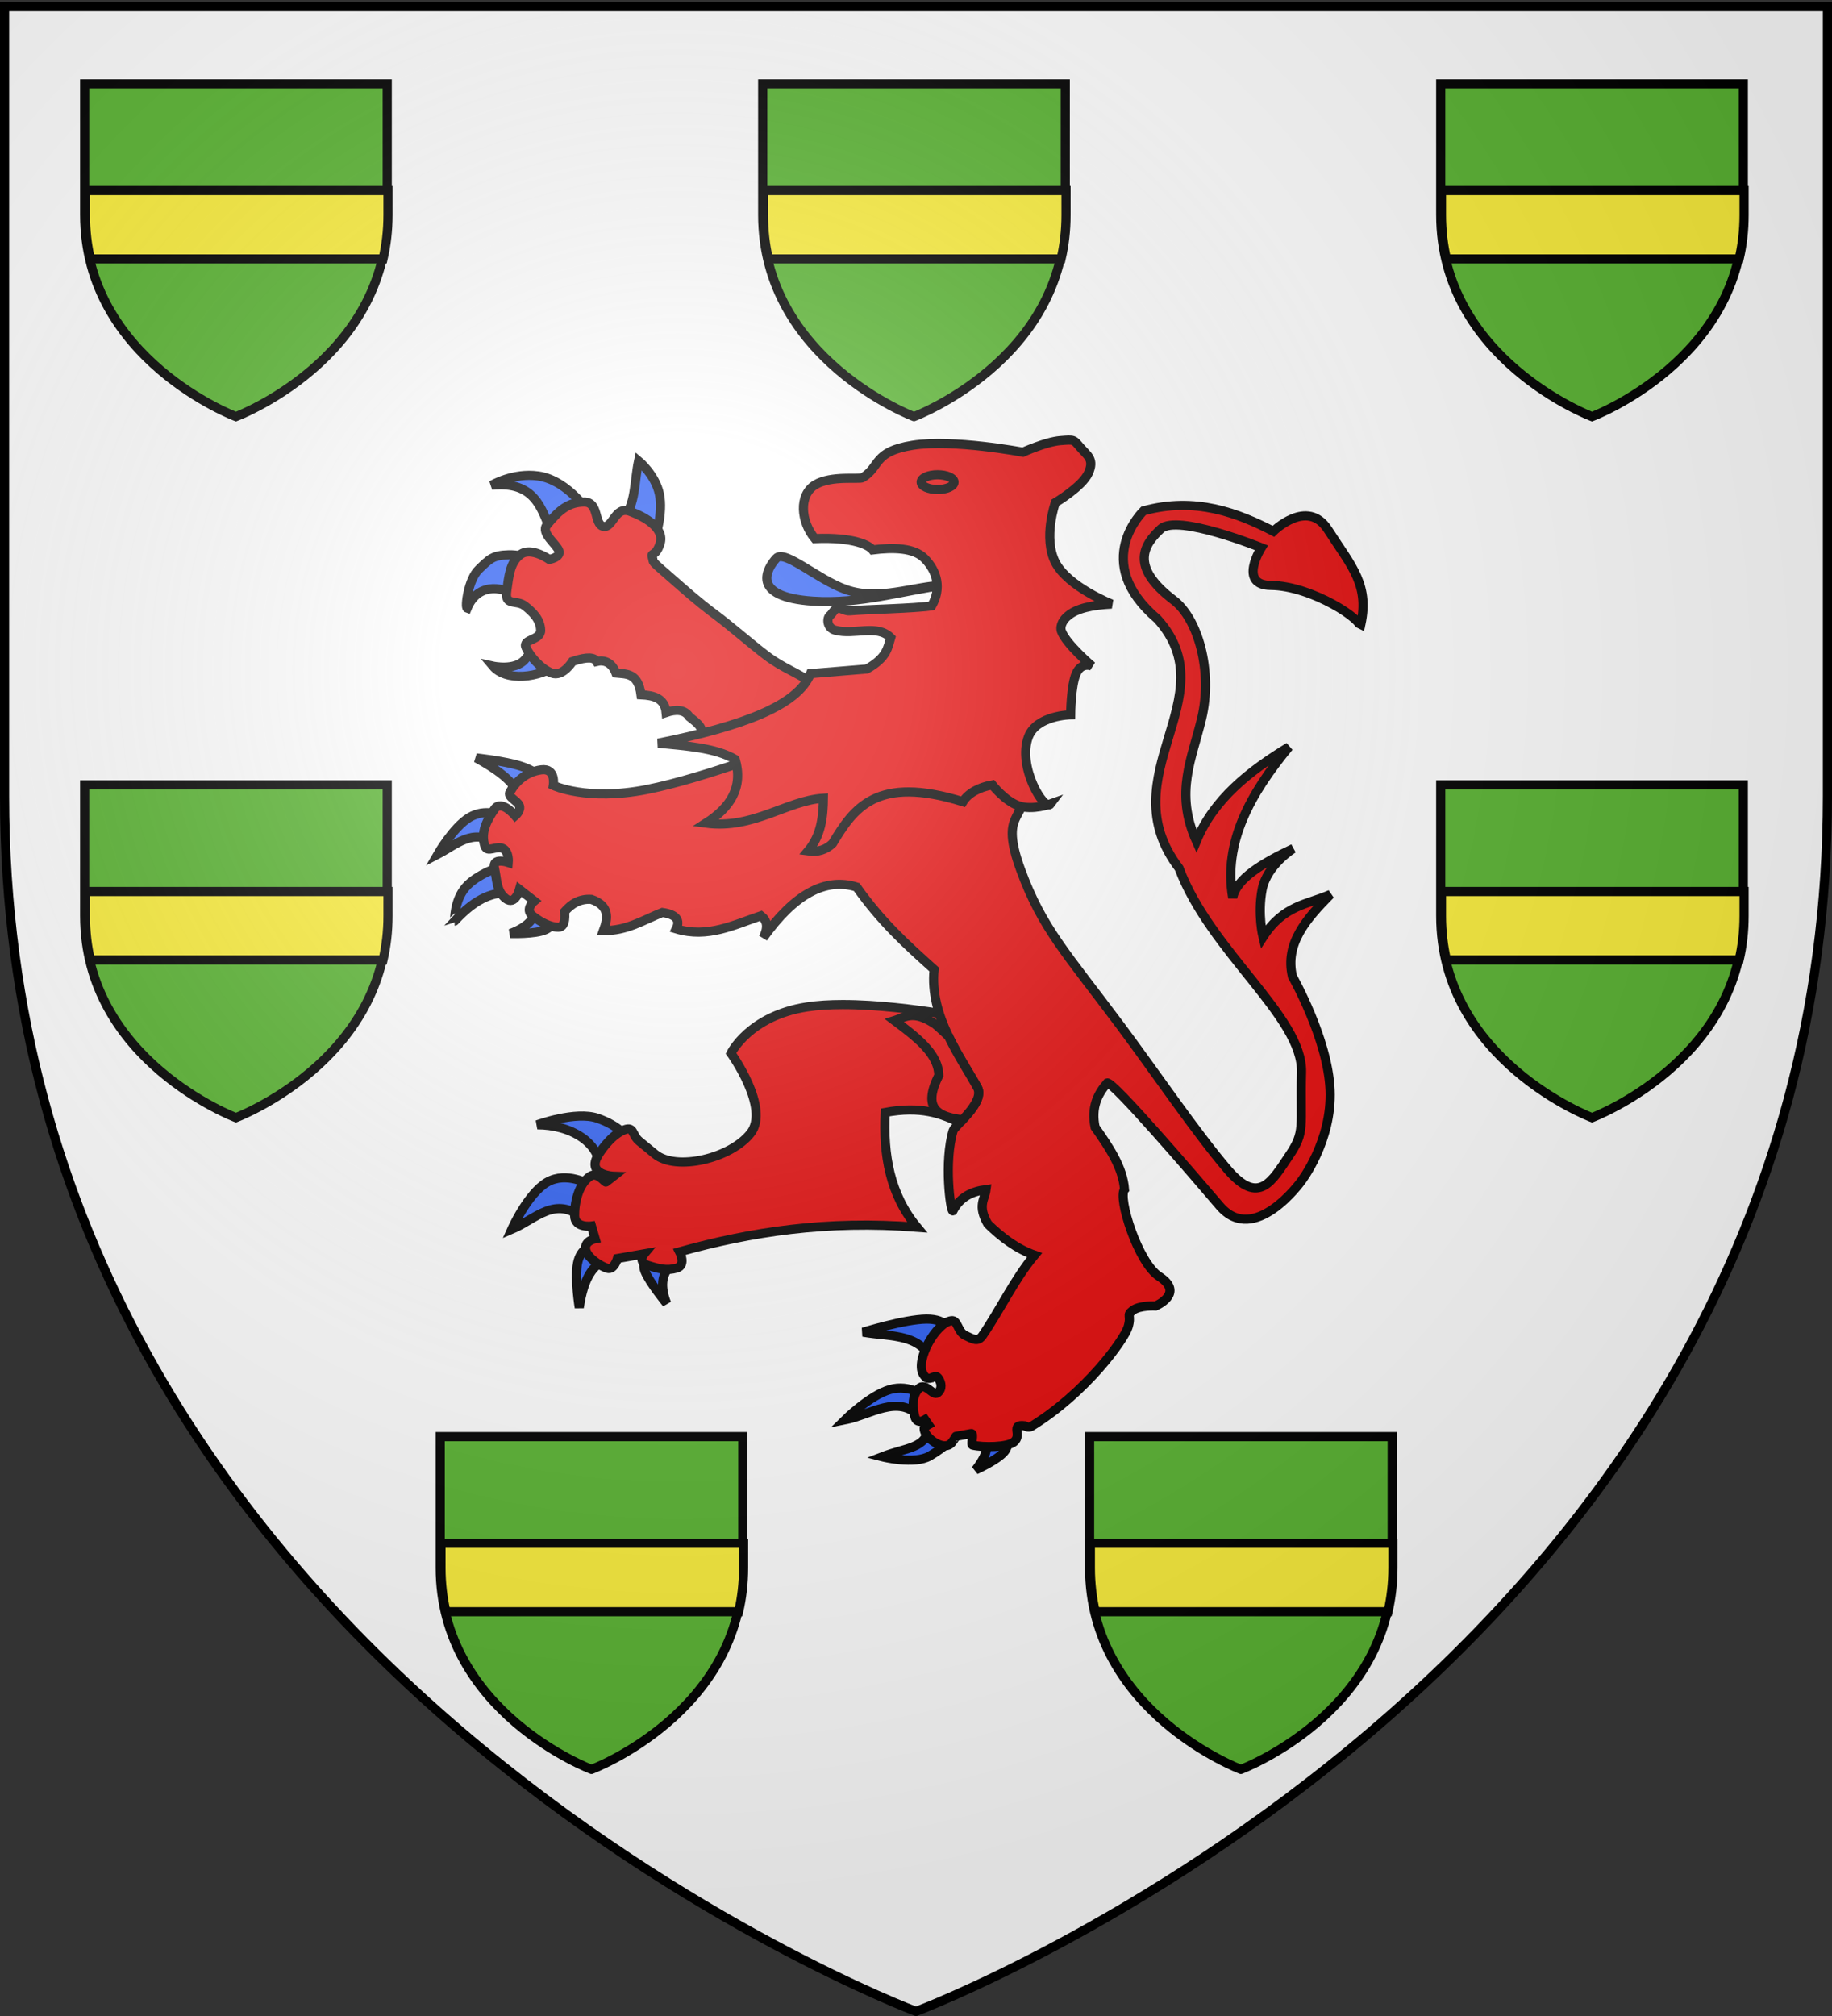<svg xmlns="http://www.w3.org/2000/svg" xmlns:xlink="http://www.w3.org/1999/xlink" width="600" height="660" version="1.0"><rect width="100%" height="100%" fill="#333333" stroke="none"/><desc>Flag of Canton of Valais (Wallis)</desc><defs><radialGradient xlink:href="#a" id="k" cx="221.445" cy="226.331" r="300" fx="221.445" fy="226.331" gradientTransform="matrix(1.353 0 0 1.349 -77.63 -85.747)" gradientUnits="userSpaceOnUse"/><linearGradient id="a"><stop offset="0" style="stop-color:white;stop-opacity:.314"/><stop offset=".19" style="stop-color:white;stop-opacity:.251"/><stop offset=".6" style="stop-color:#6b6b6b;stop-opacity:.125"/><stop offset="1" style="stop-color:black;stop-opacity:.125"/></linearGradient></defs><g style="display:inline"><path d="M300 658.5s298.5-112.32 298.5-397.772V2.176H1.5v258.552C1.5 546.18 300 658.5 300 658.5" style="fill:#fff;fill-opacity:1;fill-rule:evenodd;stroke:none;stroke-width:1px;stroke-linecap:butt;stroke-linejoin:miter;stroke-opacity:1"/><g style="display:inline"><path d="M0 0h600v660H0z" style="fill:none;stroke:none"/></g><g style="stroke-width:18.047;stroke-miterlimit:4;stroke-dasharray:none;display:inline"><g style="stroke-width:18.047;stroke-miterlimit:4;stroke-dasharray:none" transform="matrix(.166 0 0 .166 -137.645 125.062)"><g id="g"><path d="M-88.019 234.516s49.626-18.67 49.626-66.116v-42.976h-99.252V168.4c0 47.447 49.626 66.116 49.626 66.116z" style="fill:#5ab532;fill-opacity:1;fill-rule:evenodd;stroke:#000;stroke-width:3;stroke-miterlimit:4;stroke-opacity:1;stroke-dasharray:none;display:inline" transform="matrix(6.015 0 0 6.016 3161.866 -1342.568)"/><path d="M1.5 212.531v48.188c0 30.922 3.503 59.814 9.75 86.75h577.5c6.247-26.936 9.75-55.828 9.75-86.75V212.53z" style="fill:#fcef3c;fill-opacity:1;fill-rule:evenodd;stroke:#000;stroke-width:18.047;stroke-linecap:butt;stroke-linejoin:miter;stroke-miterlimit:4;stroke-opacity:1;stroke-dasharray:none" transform="translate(2333.932 -590.168)"/><path d="M0 0h600v660H0z" style="fill:none;stroke:none" transform="translate(2333.932 -590.168)"/></g><use xlink:href="#g" id="h" width="600" height="660" x="0" y="0" transform="translate(-1337.736)"/><use xlink:href="#h" id="i" width="600" height="660" x="0" y="0" transform="translate(2675.472)"/><use xlink:href="#h" width="600" height="660" transform="translate(0 1382.525)"/><use xlink:href="#i" width="600" height="660" transform="translate(0 1382.525)"/><use xlink:href="#g" id="j" width="600" height="660" x="0" y="0" transform="translate(-636.212 2667.883)"/><use xlink:href="#j" width="600" height="660" transform="translate(1281.197)"/><g style="fill:#e20909"><path d="M627.988 195.185c-7.15 5.102-17.85 5.983-22.082.95 0 0 7.188 1.593 10.439-2.09 4.411-4.998 4.571-7.36 5.22-6.27zM614.337 173.713c-6.26-4.629-13.81-4.1-16.862 3.42-.808-.287.342-9.418 3.814-12.73 3.57-3.407 4.517-4.608 9.837-4.751 5.32-.142 12.044 2.85 12.044 2.85zM625.177 152.812c-3.282-8.502-5.55-17.404-19.672-15.962 0 0 7.049-4.211 15.256-3.04 10.142 1.447 17.6 13.105 17.063 13.301zM648.464 147.681c4.277-3.868 3.822-12.217 5.219-18.811 0 0 5.47 4.512 6.825 10.83s-1.405 14.442-1.405 14.442z" style="fill:#2b5df2;fill-opacity:1;fill-rule:evenodd;stroke:#000;stroke-width:3;stroke-linecap:butt;stroke-linejoin:miter;stroke-miterlimit:4;stroke-opacity:1;stroke-dasharray:none;display:inline" transform="matrix(6.015 0 0 6.016 -1842.85 -619.666)"/><path d="m680.382 222.737-7.026-3.278c2.547-2.569-.361-4.62-3.012-6.698-1.573-2.468-4.454-2.492-7.628-1.425-.457-4.714-4.07-5.588-8.23-5.795-.927-7.19-4.722-6.778-8.23-7.126-1.414-3.671-3.974-4.365-6.324-3.8-.774-1.327-2.887-1.703-7.93 0 0 0-3.211 5.225-6.825 3.8-3.613-1.425-7.126-5.51-8.43-8.36-1.306-2.85 4.917-2.28 4.817-5.701s-2.51-5.89-5.22-7.98-6.624.19-5.921-4.751c.703-4.94 1.029-9.453 4.517-12.066s9.435 1.615 9.435 1.615 3.889-.665 3.174-2.826-6.035-5.82-3.977-8.385c4.115-5.13 7.226-7.553 12.245-7.6 5.018-.048 3.161 7.363 6.323 7.98 3.162.618 3.739-6.793 8.732-4.94 4.994 1.853 11.502 5.556 9.837 10.64-1.415 4.32-3.09 2.82-2.54 4.36.769 2.153-1.37.25 6.755 7.327 3.453 3.006 8.215 7.283 13.665 11.332s11.703 9.598 17.083 13.675c5.381 4.078 10.492 5.736 14.056 8.464s5.783 4.437 5.783 4.437z" style="fill:#e20909;fill-opacity:1;fill-rule:evenodd;stroke:#000;stroke-width:3;stroke-linecap:butt;stroke-linejoin:miter;stroke-miterlimit:4;stroke-opacity:1;stroke-dasharray:none;display:inline" transform="matrix(6.015 0 0 6.016 -1842.85 -619.666)"/><path d="M641.042 362.223c.777-10.022-10.062-15.772-20.582-15.72 0 0 12.562-4.602 19.73-2.15s9.794 6.315 9.794 6.315zM635.648 377.271c-9.336-7.725-15.49.072-23.563 3.494 0 0 5.252-11.79 11.64-15.452 6.387-3.661 13.91.807 13.91.807zM642.745 390.842c-3.772 1.663-7.001 5.379-8.517 15.586 0 0-1.561-9.473-.567-14.511.993-5.039 4.542-5.643 4.542-5.643zM664.321 392.454c-3.212 3.1-3.506 7.382-1.42 12.63 0 0-5.677-6.92-7.097-10.48s1.42-3.762 1.42-3.762z" style="fill:#2b5df2;fill-opacity:1;fill-rule:evenodd;stroke:#000;stroke-width:3;stroke-linecap:butt;stroke-linejoin:miter;stroke-miterlimit:4;stroke-opacity:1;stroke-dasharray:none;display:inline" transform="matrix(6.015 0 0 6.016 -1842.85 -619.666)"/><path d="M720.64 307.09c-4.177 0-8.203.23-11.76.782-18.97 2.946-24.882 15.195-24.882 15.195s12.94 17.953 6.416 26.22c-6.524 8.265-24.4 12.504-31.321 6.834l-5.21-4.274c-2.546-2.086-1.507-5.307-5.522-3.407-4.014 1.9-7.725 7.251-8.54 9.205-2.266 5.434 5.634 5.714 5.634 5.714l-2.414 1.883c-.229.486-2.774-3.46-5.21-1.883-3.868 2.504-5.22 8.929-5.12 13.014.101 4.086 5.523 3.323 5.523 3.323l1.207 4.169s-3.531.673-3.13 3.428 4.949 5.599 7.132 6.264 3.309-3.217 3.309-3.217l8.741-1.524s-2.216 2.648 1.297 3.788 6.248 1.818 9.434.868c3.187-.95.917-5.333.917-5.333 23.22-6.478 48.274-10.414 77.89-8.062-8.892-10.691-11.15-23.653-10.44-37.626 11.609-2.147 18.337.317 24.48 3.343 2.962-3.105 7.639-8.078 5.746-11.512-3.668-6.652-9.528-14.95-12.498-24.315-7.775-1.232-20.31-2.88-31.679-2.878z" style="fill:#e20909;fill-opacity:1;fill-rule:evenodd;stroke:#000;stroke-width:3;stroke-linecap:butt;stroke-linejoin:miter;stroke-miterlimit:4;stroke-opacity:1;stroke-dasharray:none;display:inline" transform="matrix(6.015 0 0 6.016 -1842.85 -619.666)"/><path d="M614.214 238.074c-1.752-4.355-7.123-8.182-13.769-11.824 0 0 9.191.94 14.62 2.687 5.43 1.747 7.098 4.3 7.098 4.3zM606.549 254.062c-7.31-4.79-12.811.693-18.737 3.763 0 0 5.117-8.903 10.37-12.06 5.251-3.158 10.638-.57 10.638-.57zM611.517 270.32c-5.153.047-10.637 1.227-18.17 9.405.001 0-.247-6.55 3.55-11.017 3.797-4.468 11.64-6.853 11.64-6.853zM619.748 276.786c-.402 2.642-3.512 5.38-8.134 7.024 0 0 8.207.286 11.543-1.263 3.336-1.55 2.555-4.03 2.555-4.03zM765.67 449.155c2.505 1.52 3.578 3.989-1.419 10.48 0 0 7.026-3.158 9.368-5.912s0-5.106 0-5.106zM748.637 445.661c-.316 6.972-7.262 6.64-15.046 9.674 0 0 10.575 2.687 15.614-.269s7.38-5.643 7.38-5.643zM745.798 442.168c-6.963-7.43-16.082-.572-24.415 1.075 0 0 8.162-8.062 14.763-9.943s11.64 2.419 11.64 2.419zM750.624 426.313c-2.81-11.748-14.077-10.158-23.279-11.824 0 0 13.627-4.232 20.724-4.3 7.097-.066 7.665 4.032 7.665 4.032z" style="fill:#2b5df2;fill-opacity:1;fill-rule:evenodd;stroke:#000;stroke-width:3;stroke-linecap:butt;stroke-linejoin:miter;stroke-miterlimit:4;stroke-opacity:1;stroke-dasharray:none;display:inline" transform="matrix(6.015 0 0 6.016 -1842.85 -619.666)"/><path d="M829.191 174.52c7.911 5.99 12.921 23.066 9.188 38.77-3.142 13.213-8.93 24.282-1.735 40.235 5.636-13.7 17.232-22.888 30.376-30.903-12.622 15.315-21.618 31.284-18.453 49.445 1.17-6.235 9.706-11.308 19.872-16.123 0 0-8.658 5.374-10.22 13.436-1.561 8.061.284 15.585.284 15.585 6.812-10.582 14.634-10.652 22.144-13.973-7.867 7.956-15.033 16.101-12.491 26.872 0 0 11.64 20.423 12.349 37.218.71 16.795-9.51 29.963-9.51 29.963s-15.353 21.341-26.686 8.061c-8.912-10.442-35.09-40.927-36.906-40.308-3.176 3.669-5.31 7.995-3.975 14.511 4.611 6.568 9.116 13.154 9.652 20.423-2.296 2.657 4.427 24.005 11.356 28.484 8.586 5.55-1.135 9.674-1.135 9.674s-5.252-.268-7.524 1.478c-2.27 1.747-.295 1.414-1.561 5.51-1.245 4.03-13.694 21.476-31.717 32.517-.994.609-2.244-.239-2.244-.239-4.824-.513-.572 2.976-3.481 5.345-2.128 1.733-10.12 1.835-13.527 1.015-.759-.182.65-3.985-.514-3.774l-4.969.9c-.038-.006-.327.712-1.27 1.951-2.45 3.22-8.334-1.118-9.007-3.685-.443-1.691.243-1.41 1.3-2.051l-1.137-1.663s-2.66 1.706-3.369-1.045-1.038-6.686 1.233-9.104c2.271-2.419 4.651 2.564 6.246 1.33 1.594-1.234 1.325-3.378.132-4.935s-3.026 2.092-4.904-1.292c-2.539-4.576 4.203-16.704 9.314-17.42 2.11-.296 1.987 3.627 4.542 4.836s4.116 2.29 5.678 0c5.969-8.748 10.347-18.272 17.034-26.334-5.708-1.99-10.69-5.697-15.33-10.212-3.472-6.092-.999-7.964-.568-11.286-4.546.592-8.472 2.358-10.886 6.987-.76.24-3.007-16.069.098-26.335.458-1.516 10.582-9.332 7.949-14.108-5.455-9.894-15.776-23.408-14.195-38.696-9.24-8.29-17.282-15.552-25.408-27.007q-15.33-4.836-30.66 16.661c1.867-3.614 1.197-5.785-.71-7.255-8.907 2.998-17.477 7.426-27.822 4.3 1.387-2.822.126-4.703-4.542-5.375-6.181 2.45-11.73 6.1-19.305 5.912 1.546-4.22 1.963-8.118-3.974-10.212-3.784-.265-6.526 1.44-8.8 4.031 0 0 .709 5.106-1.988 5.106s-5.82-1.613-8.517-3.762.568-4.837.568-4.837l-4.826-3.762s-1.42 5.374-4.542 2.956c-3.123-2.419-2.84-6.248-3.691-9.943-.852-3.695 4.542-1.881 4.542-1.881s.32-3.628-1.827-4.602-5.057 1.511-5.838-.773c-1.561-4.568.852-8.733 3.123-12.092s6.813 2.15 6.813 2.15 2.094-1.78 1.296-3.443c-.799-1.663-3.922-2.67-2.999-4.35 1.845-3.36 5.252-6.584 10.22-7.256s3.975 5.106 3.975 5.106 10.93 5.24 30.66 1.344 49.397-15.586 49.397-15.586l72.109-3.225s2.271 6.718 2.555 18.004-8.481 7.894-1.42 27.141c7.062 19.248 14.926 27.254 32.79 51.192 11.022 14.77 24.72 34.933 35.06 47.026 10.342 12.093 14.647 3.697 20.157-4.434s3.638-9.24 4.116-27.41c.479-18.169-29.938-39.54-40.17-66.911-23.237-30.475 16.197-55.893-7.098-81.692-22.138-18.764-4.542-35.47-4.542-35.47 16.913-4.67 30.935.71 42.584 6.717 0 0 11.158-11.017 17.885-.537 7.802 12.153 14.042 18.315 10.504 32.246 1.825-2.302-15.733-13.867-29.24-13.973-10.875-.086-3.124-12.361-3.124-12.361s-27.537-11.152-32.931-6.181-10.533 12.233 4.187 23.379z" style="fill:#e20909;fill-opacity:1;fill-rule:evenodd;stroke:#000;stroke-width:3;stroke-linecap:butt;stroke-linejoin:miter;stroke-miterlimit:4;stroke-opacity:1;stroke-dasharray:none;display:inline" transform="matrix(6.015 0 0 6.016 -1842.85 -619.666)"/><path d="M754.255 169.533c-14.243 1.923-27.851 6.35-43.36 5.32-21.045-1.398-14.92-10.924-12.045-14.06 2.739-2.99 13.541 7.005 22.884 10.26 10.841 3.776 21.682-1.01 32.52-1.52z" style="fill:#2b5df2;fill-opacity:1;fill-rule:evenodd;stroke:#000;stroke-width:3;stroke-linecap:butt;stroke-linejoin:miter;stroke-miterlimit:4;stroke-opacity:1;stroke-dasharray:none;display:inline" transform="matrix(6.015 0 0 6.016 -1842.85 -619.666)"/><path d="M747.43 160.792c-3.421-3.442-10.141-3.616-16.963-2.755-1.143-1.476-6.145-4.24-18.97-3.705-4.623-5.55-5.4-14.308.2-17.672 5.123-3.077 14.435-1.654 15.457-2.28 5.993-3.669 3.313-8.55 16.461-10.64 13.149-2.091 36.134 2.28 36.134 2.28s7.528-3.42 12.245-3.8c4.718-.381 4.316-.381 6.625 2.28 2.308 2.66 4.667 3.847 2.61 8.36s-10.84 9.69-10.84 9.69-4.116 11.544 0 19.572c4.114 8.028 18.467 13.681 18.467 13.681-6.494.324-11.502 1.452-14.252 3.8-1.54 1.14-2.87 3.337-2.208 5.131 1.563 4.239 10.037 11.4 10.037 11.4s-3.463-1.52-5.22 2.471-1.806 13.491-1.806 13.491-11.142.136-13.851 7.22c-3.752 9.81 5.324 24.615 7.226 22.043 0 0-5.922 2.137-10.438.57s-8.632-6.841-8.632-6.841c-4.337.745-7.964 2.748-9.636 5.51-28.402-8.832-35.825 2.192-42.758 13.682-2.153 2.062-4.806 2.94-8.03 2.47 4.294-5.144 4.955-11.147 5.019-17.292-11.933.714-22.997 10.25-38.543 8.171 8.048-5.136 12.275-11.72 9.636-20.902-6.613-3.839-16.1-4.412-25.293-5.32 28.174-5.676 45.816-12.44 49.984-22.802l18.469-1.52c6.651-3.768 6.834-6.98 7.829-10.26-4.515-4.533-11.944-.756-18.268-2.471-2.666-.723-2.845-3.99-1.58-4.883.634-.447 1.33-2.073 2.417-2.29s2.563.976 3.954.844c5.181-.488 21.63-.783 26.926-1.652 3.241-5.617 1.88-11.266-2.409-15.58z" style="fill:#e20909;fill-opacity:1;fill-rule:evenodd;stroke:#000;stroke-width:3;stroke-linecap:butt;stroke-linejoin:miter;stroke-miterlimit:4;stroke-opacity:1;stroke-dasharray:none;display:inline" transform="matrix(6.015 0 0 6.016 -1842.85 -619.666)"/><path d="M757.154 135.825c.002 1.336-2.414 2.42-5.394 2.42s-5.396-1.084-5.394-2.42c-.002-1.337 2.413-2.42 5.394-2.42 2.98 0 5.396 1.083 5.394 2.42z" style="fill:#e20909;fill-opacity:1;fill-rule:evenodd;stroke:#000;stroke-width:3;stroke-linecap:butt;stroke-linejoin:miter;stroke-miterlimit:4;stroke-opacity:1;stroke-dasharray:none;display:inline" transform="matrix(6.015 0 0 6.016 -1842.85 -619.666)"/><path d="M743.69 310.708c-2.387-.04-4.103 1.013-6.081 1.63 7.234 5.43 14.44 10.867 14.554 18.008-5.655 11.18.14 13.554 7.78 14.517 2.913-3.109 6.588-7.47 4.874-10.58-2.638-4.785-6.395-10.43-9.413-16.697a73 73 0 0 0-4.47-4.085c-3.125-2.069-5.388-2.762-7.244-2.793z" style="fill:#e20909;fill-opacity:1;fill-rule:evenodd;stroke:#000;stroke-width:3;stroke-linecap:butt;stroke-linejoin:miter;stroke-miterlimit:4;stroke-opacity:1;stroke-dasharray:none" transform="matrix(6.015 0 0 6.016 -1842.85 -619.666)"/></g></g></g></g><path d="M300 658.5s298.5-112.32 298.5-397.772V2.176H1.5v258.552C1.5 546.18 300 658.5 300 658.5" style="opacity:1;fill:url(#k);fill-opacity:1;fill-rule:evenodd;stroke:none;stroke-width:1px;stroke-linecap:butt;stroke-linejoin:miter;stroke-opacity:1"/><path d="M300 658.5S1.5 546.18 1.5 260.728V2.176h597v258.552C598.5 546.18 300 658.5 300 658.5z" style="opacity:1;fill:none;fill-opacity:1;fill-rule:evenodd;stroke:#000;stroke-width:3;stroke-linecap:butt;stroke-linejoin:miter;stroke-miterlimit:4;stroke-dasharray:none;stroke-opacity:1"/></svg>